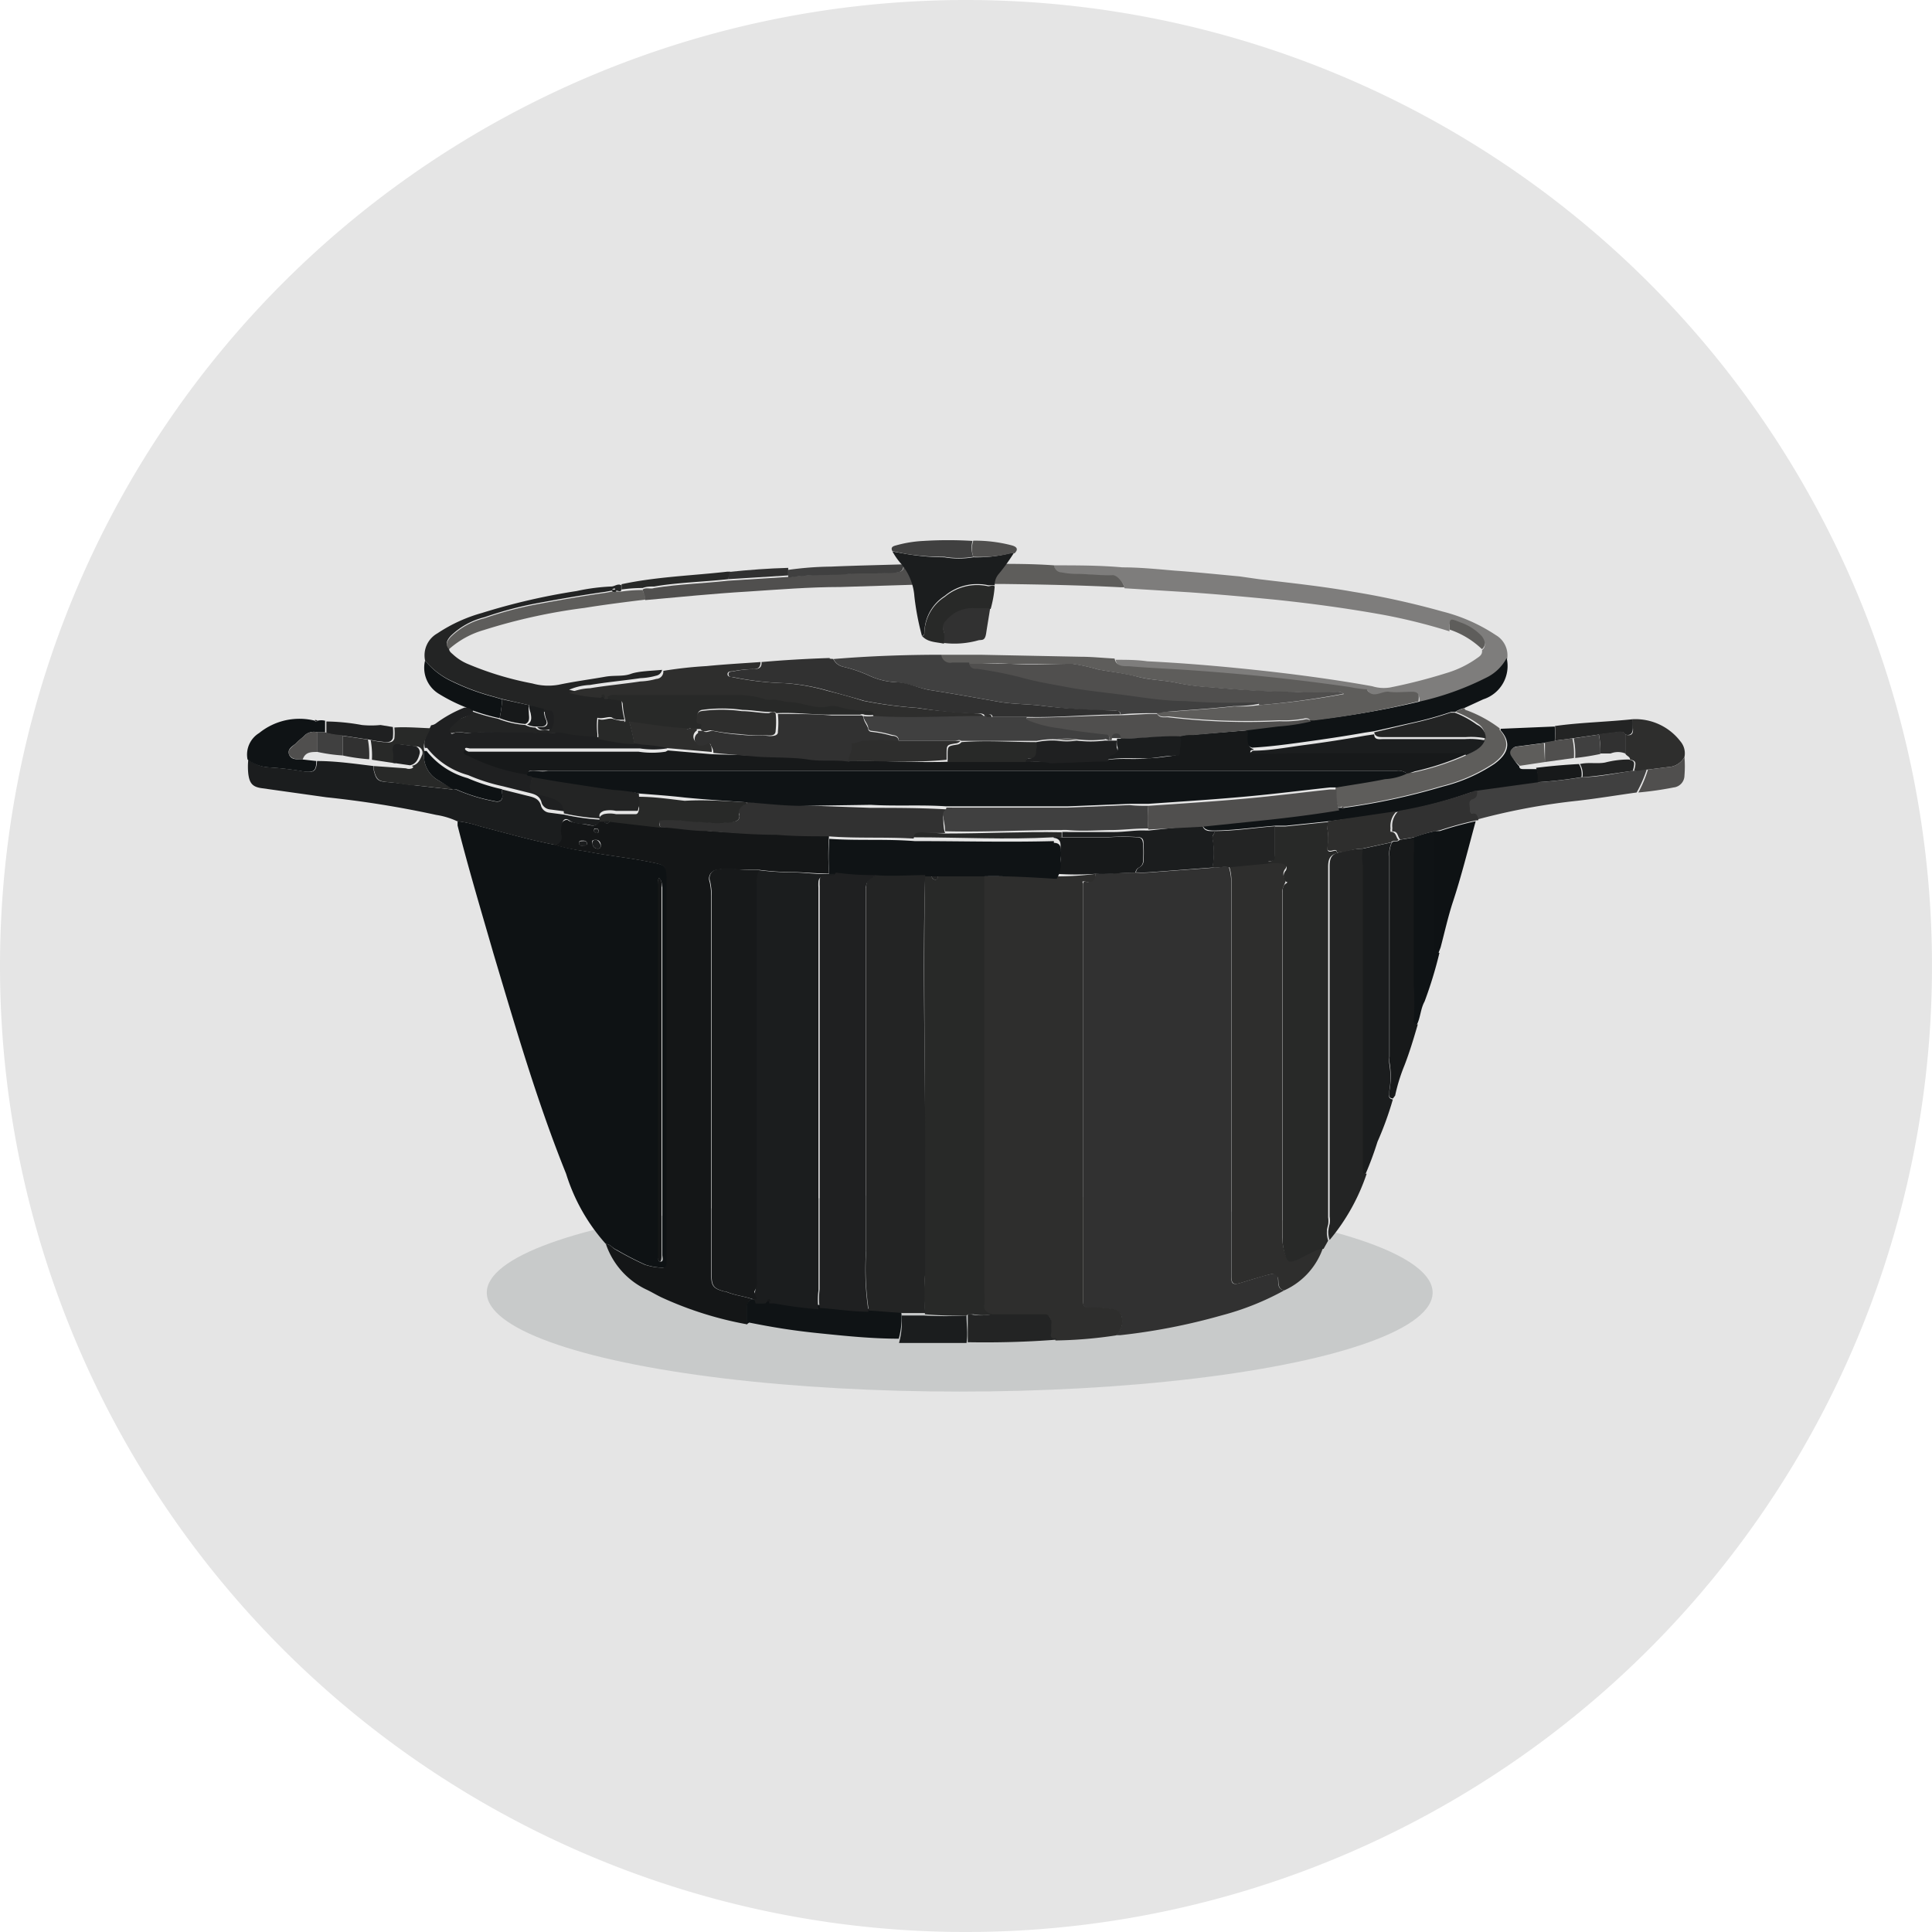 <svg xmlns="http://www.w3.org/2000/svg" viewBox="0 0 76.72 76.72"><defs><style>.cls-1{fill:#e5e5e5;}.cls-2{fill:#c8caca;}.cls-3{fill:#313131;}.cls-4{fill:#0e1214;}.cls-5{fill:#2e2e2d;}.cls-6{fill:#141617;}.cls-7{fill:#282928;}.cls-8{fill:#232424;}.cls-9{fill:#7e7d7c;}.cls-10{fill:#1b1d1e;}.cls-11{fill:#1f2021;}.cls-12{fill:#17191a;}.cls-13{fill:#0f1315;}.cls-14{fill:#404040;}.cls-15{fill:#5e5d5b;}.cls-16{fill:#504f4e;}</style></defs><g id="Capa_2" data-name="Capa 2"><g id="Capa_1-2" data-name="Capa 1"><path class="cls-1" d="M0,38.36A38.36,38.36,0,1,1,38.36,76.72,38.35,38.35,0,0,1,0,38.36"/><ellipse class="cls-2" cx="38.11" cy="51.33" rx="18.78" ry="3.93"/><path class="cls-3" d="M51,51.24a10.9,10.9,0,0,1-2.51,1,24.36,24.36,0,0,1-4,.78h-.19a.72.72,0,0,0,.25-.68A.39.39,0,0,0,44.2,52a4,4,0,0,0-.91-.06c-.29,0-.28-.11-.28-.31V35.13c0-.09,0-.14.14-.11s.34-.1.36-.32c.53,0,1.06-.05,1.59-.05a4.17,4.17,0,0,0,.5,0l2.54-.19c.22,0,.43-.06.65-.05a1.89,1.89,0,0,1,.1.63V50.67c0,.31.06.36.35.28l.49-.15c.24-.07.48-.15.72-.2s.28,0,.3.2S50.73,51.19,51,51.24Z"/><path class="cls-4" d="M24.06,49.4a7.51,7.51,0,0,1-1.58-2.79c-1.15-2.85-2-5.79-2.88-8.73-.49-1.7-1-3.4-1.43-5.1l0-.17a4.42,4.42,0,0,1,.89.2c1,.26,2,.55,3,.74a8,8,0,0,0,1.18.25c.89.18,1.79.26,2.68.45.52.1.58.16.58.68V50.17c0,.12-.06.18-.17.17a2.39,2.39,0,0,1-.7-.12,12.29,12.29,0,0,1-1.14-.59C24.32,49.57,24.24,49.4,24.06,49.4Zm2.1-14.54a.44.44,0,0,0,0,.29V49.84c0,.09-.07.26.07.26s.07-.17.07-.27c0-2,0-3.94,0-5.9V35.24C26.27,35.11,26.31,35,26.16,34.86Z"/><path class="cls-5" d="M43.51,34.7c0,.22-.11.37-.36.32s-.14,0-.14.11V51.61c0,.2,0,.32.28.31a4,4,0,0,1,.91.06.39.39,0,0,1,.36.37.72.72,0,0,1-.25.68,17.52,17.52,0,0,1-2.4.2s0-.06,0-.06c-.28,0-.19-.14-.18-.29a2.54,2.54,0,0,1,0-.29c0-.18,0-.33-.23-.37s-.21,0-.32,0H39.37c-.21-.06-.39-.15-.33-.41a2,2,0,0,0,0-.42V34.8c1,0,1.93,0,2.89,0A11.42,11.42,0,0,0,43.51,34.7Z"/><path class="cls-6" d="M24.06,49.4c.18,0,.26.17.4.23a12.29,12.29,0,0,0,1.14.59,2.39,2.39,0,0,0,.7.12c.11,0,.16-.05.17-.17V34.93c0-.52-.06-.58-.58-.68-.89-.19-1.79-.27-2.68-.45A8,8,0,0,1,22,33.55a.3.3,0,0,0,.25-.4,1.16,1.16,0,0,1,0-.32c0-.17.22-.33.32-.25s.47.12.69.16.41.12.53-.14H24s0,.09.09.09a.09.09,0,0,0,.11-.09l.76.09,1.29.15c.61,0,1.21.1,1.82.15.93.07,1.86.11,2.8.15.68,0,1.37,0,2.05.06a10.65,10.65,0,0,0,0,1.49c-.48,0-.95-.05-1.43-.06a10.35,10.35,0,0,1-1.36-.09c-.27,0-.55,0-.82,0a2.11,2.11,0,0,0-.83,0,.35.35,0,0,0-.3.48,2.8,2.8,0,0,1,.06.71V50.61c0,.46.08.56.53.68h.05c.34.15.71.18,1.06.3a.32.32,0,0,0-.21.27c0,.24,0,.49,0,.73a14.14,14.14,0,0,1-3.4-1.07c-.21-.1-.42-.23-.64-.33A3.11,3.11,0,0,1,24.06,49.4Zm-.2-15.82c0-.11-.05-.24-.22-.23s-.12.07-.11.15a.2.2,0,0,0,.21.2A.11.11,0,0,0,23.86,33.58Zm-.7,0c.06,0,.16,0,.15-.09s-.08-.11-.16-.11-.16,0-.16.09S23.08,33.6,23.16,33.6Zm.61-.59s0-.09-.09-.09-.09,0-.09.1a.09.09,0,0,0,.11.07C23.75,33.09,23.77,33.06,23.77,33Z"/><path class="cls-5" d="M51,51.24c-.26-.05-.22-.28-.24-.44s-.16-.23-.3-.2-.48.13-.72.2l-.49.15c-.29.08-.35,0-.35-.28V35a1.89,1.89,0,0,0-.1-.63l1.55-.15a1.61,1.61,0,0,1,.58,0c.12.06.2.12.12.27a.31.31,0,0,0,0,.43s0,.07,0,.09-.13.25-.13.39q0,6.83,0,13.66a2.08,2.08,0,0,0,.13.77c.1.24.23.21.39.14s.38-.19.58-.28a1.39,1.39,0,0,1,.53-.18A2.87,2.87,0,0,1,51,51.24Z"/><path class="cls-7" d="M52.56,49.59a1.39,1.39,0,0,0-.53.18c-.2.09-.38.21-.58.28s-.29.1-.39-.14a2.08,2.08,0,0,1-.13-.77q0-6.82,0-13.66c0-.14,0-.31.13-.39s0-.06,0-.09a.31.31,0,0,1,0-.43c.08-.15,0-.21-.12-.27a1.61,1.61,0,0,0-.58,0s0-.08,0-.08c.25,0,.26-.2.26-.4s0-.64,0-1l.42,0,1.72-.18a.8.8,0,0,0-.05.26,2,2,0,0,1,0,.78c0,.12.06.16.18.13s.18-.07.21.07c-.3.07-.36.26-.36.55q0,7,0,13.91a1,1,0,0,1,0,.3,1,1,0,0,0,0,.63Z"/><path class="cls-8" d="M52.8,49.24a1,1,0,0,1,0-.63,1,1,0,0,0,0-.3q0-6.95,0-13.91c0-.29.06-.48.36-.55s.65-.15,1-.15a1.94,1.94,0,0,0,0,.68q0,6,0,11.89v.22c0,.08,0,.11.11.12A8.12,8.12,0,0,1,52.8,49.24Z"/><path class="cls-9" d="M41.86,22.45c.91,0,1.81,0,2.71.08.69,0,1.38.07,2.08.13.86.06,1.72.15,2.58.23L50,23c1.25.15,2.5.28,3.74.5a32.68,32.68,0,0,1,3.53.78,6.89,6.89,0,0,1,2.13.94.93.93,0,0,1,.45.95,1.81,1.81,0,0,1-.83.79,11.3,11.3,0,0,1-2.65.94c0-.19,0-.38-.25-.38s-.64,0-.93,0-.64.31-.88-.1c0,0-.05,0-.07,0a6,6,0,0,1-.61-.09c-1.1-.16-2.2-.29-3.31-.41s-1.94-.18-2.91-.25-1.66-.09-2.49-.16c-.23,0-.54.05-.62-.31.42,0,.84,0,1.26.06,1.43.07,2.84.19,4.26.34s3.12.37,4.67.65a1.55,1.55,0,0,0,.71.05,21.43,21.43,0,0,0,2.23-.57,4.12,4.12,0,0,0,1.16-.55c.12-.09.29-.16.26-.36.15-.13.15-.3,0-.48a2.11,2.11,0,0,0-.87-.56c-.42-.17-.43-.17-.42.29a23,23,0,0,0-2.6-.65c-1.44-.26-2.9-.46-4.36-.61-1.12-.11-2.24-.21-3.37-.29l-2.58-.16c0-.21-.3-.48-.46-.48-.48,0-1-.09-1.44-.05a3,3,0,0,1-.59-.06A.3.3,0,0,1,41.86,22.45Z"/><path class="cls-10" d="M23.83,32.6c-.12.26-.36.17-.53.14s-.47,0-.69-.16-.3.08-.32.25a1.16,1.16,0,0,0,0,.32.3.3,0,0,1-.25.4c-1-.19-2-.48-3-.74a4.42,4.42,0,0,0-.89-.2,3.06,3.06,0,0,0-.83-.25,40,40,0,0,0-4.36-.7l-2.56-.36c-.37-.05-.49-.19-.54-.57a2.72,2.72,0,0,1,0-.57,1.5,1.5,0,0,0,.81.31,12.85,12.85,0,0,1,1.39.16c.41.06.5,0,.53-.41.75,0,1.5.11,2.25.2l0,.16c.1.41.17.45.58.48s.73.09,1.1.13l1.51.17h.1a6.67,6.67,0,0,0,1.5.46c.24.06.36-.06.31-.3a1,1,0,0,1,0-.17l1,.25c.25.06.48.11.55.42a.39.39,0,0,0,.31.25l.61.08a8.91,8.91,0,0,0,1.44.2A.06.06,0,0,1,23.83,32.6Z"/><path class="cls-8" d="M16.88,26.23a1,1,0,0,1,.49-1.08,6.17,6.17,0,0,1,1.77-.81,25.61,25.61,0,0,1,3.76-.87,8,8,0,0,1,1.37-.18c.14,0,.26-.13.4-.05v.21c-.06.06-.14,0-.21,0s0-.09-.06-.08-.07,0-.09.08l-.27.05c-.92.13-1.83.29-2.75.46a14.41,14.41,0,0,0-2.05.55,2.91,2.91,0,0,0-1.35.75c-.12.14-.23.3-.06.48,0,.12.08.18.15.24a2,2,0,0,0,.63.4,12.49,12.49,0,0,0,2.53.76,2.33,2.33,0,0,0,1.05.05c.62-.13,1.24-.21,1.86-.32.35-.06.7,0,1-.11s.82-.12,1.24-.16a.29.29,0,0,1-.23.23,2.67,2.67,0,0,1-.63.1c-.68.1-1.36.16-2,.27a2.32,2.32,0,0,0-.83.19,6.43,6.43,0,0,0,1.25.19c0,.06.1.05.15.05h.1c.06.13.18.09.28.11s.32,0,.31.19a3.53,3.53,0,0,0,.11.65h-.15c-.11,0-.23,0-.34-.08s-.39.07-.59,0a2.64,2.64,0,0,0,0,.63c0,.05,0,.11,0,.17-.41-.05-.82-.05-1.22-.13a1.72,1.72,0,0,0-.44-.06,7.87,7.87,0,0,1-1,0c-.39,0-.77,0-1.15,0a7.46,7.46,0,0,0-1.25,0c-.21,0-.44-.08-.66,0-.07,0-.13,0-.17,0a.15.15,0,0,1,0-.2,3.38,3.38,0,0,1,.35-.31c.18-.13.44-.12.54-.36a7.83,7.83,0,0,0,1.05.3,3.68,3.68,0,0,0,1.09.25.82.82,0,0,0,.4.1c.15.18.36.08.54.12,0,0,0,0,0,0a.92.92,0,0,0,.06-.61c0-.16-.23-.1-.34-.16L21,28l-1.09-.25-.31-.09A8.93,8.93,0,0,1,18,27.07,3,3,0,0,1,16.88,26.23Z"/><path class="cls-10" d="M54.23,46.61c-.07,0-.11,0-.11-.12v-.22q0-5.94,0-11.89a1.94,1.94,0,0,1,0-.68l1.15-.25a1,1,0,0,0-.1.55v8a1,1,0,0,0,0,.24,3.32,3.32,0,0,1,0,1.09c0,.12-.08.29.14.33a13,13,0,0,1-.61,1.68A12.89,12.89,0,0,1,54.23,46.61Z"/><path class="cls-11" d="M18.79,28.22c-.1.24-.36.23-.54.36a3.38,3.38,0,0,0-.35.31.15.15,0,0,0,0,.2c0,.08.1.05.17,0,.22-.05.45.06.66,0a7.46,7.46,0,0,1,1.25,0c.38,0,.76,0,1.15,0a7.87,7.87,0,0,0,1,0,1.72,1.72,0,0,1,.44.06c.4.08.81.08,1.22.13s.95.16,1.44.2l.34.05a5.84,5.84,0,0,1,1,.14l-.09.05a3.49,3.49,0,0,1-1.07,0c-2.25,0-4.49,0-6.74,0-.07,0-.17-.05-.2,0s.09.12.15.15a7.48,7.48,0,0,0,2.36.75c.05.08.16,0,.2.1-.12.54-.25.64.42.8.37.09.79.18.83.7l-.61-.08a.39.39,0,0,1-.31-.25c-.07-.31-.3-.36-.55-.42l-1-.25a7.29,7.29,0,0,1-1.37-.44,3.12,3.12,0,0,1-1.63-1.08s-.06,0-.09,0c-.08-.35.12-.61.25-.9a.39.39,0,0,0,.2-.08,4.91,4.91,0,0,1,1.12-.62c.06,0,.14,0,.16-.1S18.72,28.19,18.79,28.22Z"/><path class="cls-12" d="M55.32,43.62c-.22,0-.16-.21-.14-.33a3.32,3.32,0,0,0,0-1.09,1,1,0,0,1,0-.24V34a1,1,0,0,1,.1-.55c.08-.07.22,0,.3-.1l.59-.1a5.34,5.34,0,0,1,0,.69c0,1.3,0,2.6,0,3.9,0,.43,0,.86,0,1.29a10.14,10.14,0,0,1,0,1.35c0,.11,0,.18.13.2-.16.55-.32,1.09-.53,1.63a7,7,0,0,0-.37,1.2S55.34,43.58,55.32,43.62Z"/><path class="cls-13" d="M52.78,32.61l-1.72.18-.42,0c-.8.06-1.6.18-2.4.19-.21,0-.43,0-.5-.25l1.83-.19c1.2-.12,2.41-.26,3.61-.46h.09a.09.09,0,0,0,.11,0,25.92,25.92,0,0,0,3.89-.84,6.56,6.56,0,0,0,2.08-.91c.53-.39.69-.82.24-1.33,0,0,0,0,0-.06l2.15-.09a5.67,5.67,0,0,1,0,.58l-.4.07-1.07.14c-.21,0-.32.2-.24.35a1.63,1.63,0,0,0,.3.44c0,.13.15.11.24.11l.46,0a1.56,1.56,0,0,1,.06.57l-2.54.35h-.12a18.07,18.07,0,0,1-3,.79l-1.33.2Z"/><path class="cls-13" d="M56.37,27.86A11.3,11.3,0,0,0,59,26.92a1.81,1.81,0,0,0,.83-.79,1.39,1.39,0,0,1-.93,1.64l-.76.35a1.09,1.09,0,0,0-.35.15l-.17,0a14.55,14.55,0,0,1-1.6.44l-1.47.33-.34.05c-.79.14-1.59.26-2.39.37s-1.4.19-2.1.23c-.25-.08-.28-.27-.24-.49a1.17,1.17,0,0,0,0-.26l1.23-.15a8.29,8.29,0,0,0,1.31-.2h.13A34.56,34.56,0,0,0,56.37,27.86Z"/><path class="cls-13" d="M29.65,52.59c0-.24,0-.49,0-.73a.32.32,0,0,1,.21-.27h.15a2.73,2.73,0,0,0,.4,0c0,.06.1,0,.15,0l.2,0a16.74,16.74,0,0,0,1.75.23c.64,0,1.29.16,1.94.15l1.34.1a3.09,3.09,0,0,1-.1,1.09c-1.07,0-2.13-.11-3.2-.22s-1.83-.24-2.74-.42Z"/><path class="cls-14" d="M58.56,31.41l2.54-.35a17.17,17.17,0,0,0,1.74-.2c.69,0,1.36-.17,2-.25.18,0,.36-.08.55-.05a4.93,4.93,0,0,1-.4.91c-.79.11-1.57.24-2.36.33a25.62,25.62,0,0,0-4.07.77c0-.11.06-.27-.16-.26s-.19,0-.18-.15,0-.39.1-.42S58.56,31.55,58.56,31.41Z"/><path class="cls-15" d="M57.81,28.27a1.09,1.09,0,0,1,.35-.15c0,.08.07.08.12.1a5.07,5.07,0,0,1,1.27.7s0,0,0,.06c.45.51.29.94-.24,1.33a6.56,6.56,0,0,1-2.08.91,25.92,25.92,0,0,1-3.89.84c-.06-.08-.09,0-.11,0h-.09a2.13,2.13,0,0,1-.1-.83c.64-.11,1.29-.2,1.92-.33a2.33,2.33,0,0,0,.87-.22,2.28,2.28,0,0,0,.27,0A10.71,10.71,0,0,0,58.21,30c.32-.16.64-.31.75-.69a.58.58,0,0,0-.27-.57A3.76,3.76,0,0,0,57.81,28.27Z"/><path class="cls-16" d="M35.88,22.41l1.8,0c.08.22,0,.32-.23.34s-.14.05-.21.06c-.25,0-.36.15-.31.39l-3.55.11c-1.22,0-2.45.1-3.67.18-1.37.08-2.73.22-4.09.34,0-.16-.08-.28-.1-.42.14-.1.31,0,.46-.06,1-.16,1.95-.18,2.93-.29l2.39-.15.08,0c.75-.11,1.5-.08,2.25-.13s1.29,0,1.94-.06C35.79,22.72,35.92,22.65,35.88,22.41Z"/><path class="cls-13" d="M56.27,40.68c-.11,0-.14-.09-.13-.2a10.14,10.14,0,0,0,0-1.35c0-.43,0-.86,0-1.29,0-1.3,0-2.6,0-3.9a5.34,5.34,0,0,0,0-.69A5.65,5.65,0,0,1,57,33V37.5c0,.13,0,.29.16.34a16.5,16.5,0,0,1-.59,1.93C56.41,40.06,56.41,40.39,56.27,40.68Z"/><path class="cls-15" d="M36.93,23.18c0-.24.06-.37.31-.39.07,0,.14-.05.21-.06s.31-.12.23-.34c.58,0,1.15,0,1.73,0,.82,0,1.64,0,2.45.06a.3.3,0,0,0,.3.28,3,3,0,0,0,.59.06c.48,0,1,.07,1.44.05.16,0,.41.27.46.48h-.17c-1.54-.08-3.08-.11-4.62-.13Z"/><path class="cls-4" d="M57.12,37.84c-.19-.05-.16-.21-.16-.34V33l.22,0a13.52,13.52,0,0,1,1.42-.39c-.3,1.1-.57,2.2-.93,3.28-.18.57-.31,1.15-.46,1.72A2.67,2.67,0,0,1,57.12,37.84Z"/><path class="cls-13" d="M12.56,30.22c0,.41-.12.47-.53.41a12.85,12.85,0,0,0-1.39-.16,1.5,1.5,0,0,1-.81-.31,1,1,0,0,1,.46-1.05,2.54,2.54,0,0,1,2.22-.49c0,.05.07.05.1,0a.62.62,0,0,1,.3,0v.46l-.3,0a.54.54,0,0,0-.51.12c-.1.11-.23.19-.33.3s-.38.22-.29.46.34.18.54.2Z"/><path class="cls-8" d="M39.37,52.19H41.2c.11,0,.21,0,.32,0s.26.19.23.37a2.54,2.54,0,0,0,0,.29c0,.15-.1.32.18.29,0,0,0,0,0,.06-1.16.09-2.33.12-3.5.1,0-.37,0-.73,0-1.09.07-.08.14,0,.22,0A2,2,0,0,0,39.37,52.19Z"/><path class="cls-7" d="M17.1,28.92c-.13.29-.33.55-.25.9A1.12,1.12,0,0,0,17.43,31l.61.36-1.51-.17c-.37,0-.73-.1-1.1-.13s-.48-.07-.58-.48l0-.16,1.27.09a.33.33,0,0,0,.24,0c.11-.07,0-.07,0-.1.25-.05.33-.26.41-.45a.25.25,0,0,0-.24-.32l-.58-.07c-.2,0-.29.09-.25.23a1.23,1.23,0,0,1,0,.51l-.93-.14a3.41,3.41,0,0,0-.05-.78,4,4,0,0,0,.5.08c.16,0,.36.07.44-.14a2.12,2.12,0,0,0,0-.44C16.1,28.86,16.6,28.9,17.1,28.92Z"/><path class="cls-3" d="M58.6,32.58a13.52,13.52,0,0,0-1.42.39L57,33a5.65,5.65,0,0,0-.8.24l-.59.1c-.12-.09-.08-.35-.32-.32a.31.31,0,0,1,0-.13.81.81,0,0,1,.25-.69,18.07,18.07,0,0,0,3-.79h.12c0,.14,0,.27-.19.33s-.09.27-.1.42.08.15.18.15.14.15.16.26Z"/><path class="cls-5" d="M65.44,30.56c-.19,0-.37.07-.55.05.09-.35.08-.39-.16-.45,0-.12-.15-.14-.19-.24v-.75c.27.08.33-.05.3-.29s0-.21,0-.32a2.25,2.25,0,0,1,1.89.88.73.73,0,0,1,.16.62.77.77,0,0,1-.65.4Z"/><path class="cls-10" d="M38.38,52.24c0,.36.06.72,0,1.09-.89,0-1.78,0-2.68,0a3.09,3.09,0,0,0,.1-1.09h.9A15.16,15.16,0,0,0,38.38,52.24Z"/><path class="cls-4" d="M18.79,28.22c-.07,0-.11-.11-.21-.1a6.68,6.68,0,0,1-1.14-.56,1.21,1.21,0,0,1-.56-1.33,3,3,0,0,0,1.09.84,8.93,8.93,0,0,0,1.66.61l.31.09a4.67,4.67,0,0,1-.1.75A7.83,7.83,0,0,1,18.79,28.22Z"/><path class="cls-8" d="M64.84,28.56c0,.11,0,.22,0,.32s0,.37-.3.29c-.05-.11-.14-.11-.23-.1l-.82.1-1.05.15-.69.09a5.67,5.67,0,0,0,0-.58C62.74,28.69,63.79,28.67,64.84,28.56Z"/><path class="cls-14" d="M35.88,22.41c0,.24-.09.31-.31.33-.65.06-1.29,0-1.94.06s-1.5,0-2.25.13l-.08,0v-.3A13.09,13.09,0,0,1,33,22.5C33.93,22.46,34.91,22.44,35.88,22.41Z"/><path class="cls-11" d="M15.6,28.87a2.12,2.12,0,0,1,0,.44c-.08.21-.28.16-.44.14a4,4,0,0,1-.5-.08l-1-.15a2.76,2.76,0,0,1-.7-.11v-.46a8.32,8.32,0,0,1,1.41.14,3.67,3.67,0,0,0,.74,0Z"/><path class="cls-16" d="M65.44,30.56l.8-.1a.77.77,0,0,0,.65-.4,4.54,4.54,0,0,1,0,.74.48.48,0,0,1-.43.47,13.48,13.48,0,0,1-1.4.2A4.93,4.93,0,0,0,65.44,30.56Z"/><path class="cls-7" d="M28.91,23c-1,.11-2,.13-2.93.29-.15,0-.32,0-.46.06a5.83,5.83,0,0,0-.84.06v-.21c1.39-.3,2.81-.34,4.21-.5H29C29,22.85,28.92,22.94,28.91,23Z"/><path class="cls-10" d="M36.61,25.25a10.36,10.36,0,0,1-.3-1.57,2.24,2.24,0,0,0-.56-1.33,2.77,2.77,0,0,1-.31-.45L36,22a9.39,9.39,0,0,0,1.5.13,3.42,3.42,0,0,0,1.15,0,5.33,5.33,0,0,0,1.49-.17s.09,0,.12,0a7.71,7.71,0,0,1-.59.82.66.66,0,0,0-.17.46c-.09,0-.17,0-.26,0a2,2,0,0,0-1.72.42,1.75,1.75,0,0,0-.81,1.4C36.71,25.17,36.7,25.23,36.61,25.25Z"/><path class="cls-7" d="M36.61,25.25c.09,0,.1-.08.1-.15a1.75,1.75,0,0,1,.81-1.4,2,2,0,0,1,1.72-.42c.09,0,.17-.05.26,0a4.59,4.59,0,0,1-.16.9c-.21,0-.43,0-.64,0a1.35,1.35,0,0,0-1.11.49.38.38,0,0,0-.11.4.75.75,0,0,1,0,.49C37.16,25.49,36.84,25.51,36.61,25.25Z"/><path class="cls-3" d="M37.46,25.53a.75.75,0,0,0,0-.49.38.38,0,0,1,.11-.4,1.35,1.35,0,0,1,1.11-.49c.21,0,.43,0,.64,0-.05.33-.11.67-.16,1s-.18.24-.32.28A3.49,3.49,0,0,1,37.46,25.53Z"/><path class="cls-14" d="M38.65,22.11a3.42,3.42,0,0,1-1.15,0A9.39,9.39,0,0,1,36,22l-.56-.11c-.1-.18.06-.21.17-.24a4.87,4.87,0,0,1,1.07-.17,15.7,15.7,0,0,1,1.94,0A1,1,0,0,0,38.65,22.11Z"/><path class="cls-16" d="M38.65,22.11a1,1,0,0,1,0-.64,5.75,5.75,0,0,1,1.54.19c.17.05.27.14.1.31,0,0-.07,0-.12,0A5.33,5.33,0,0,1,38.65,22.11Z"/><path class="cls-3" d="M28.91,23c0-.1.07-.19.05-.29.78-.08,1.56-.14,2.34-.16v.3Z"/><path class="cls-11" d="M12.61,28.62c0,.05-.07.05-.1,0S12.58,28.59,12.61,28.62Z"/><path class="cls-10" d="M47.74,32.75c.07.29.29.25.5.25,0,.11-.11.16-.09.28a3.07,3.07,0,0,1,0,1.17l-2.54.19a4.17,4.17,0,0,1-.5,0,.25.25,0,0,1,.14-.2.29.29,0,0,0,.16-.24,5.3,5.3,0,0,0,0-.69c0-.12,0-.26-.23-.27a8.69,8.69,0,0,0-1.14,0c-.62,0-1.24,0-1.86,0v-.2a2,2,0,0,1,.24,0c.62,0,1.22,0,1.83,0,.42,0,.84-.08,1.26-.06,0,0,.07,0,.11,0Z"/><path class="cls-12" d="M42.16,33.25c.62,0,1.24,0,1.86,0a8.69,8.69,0,0,1,1.14,0c.2,0,.22.15.23.27a5.3,5.3,0,0,1,0,.69.29.29,0,0,1-.16.24.25.25,0,0,0-.14.2c-.53,0-1.06.08-1.59.05a11.42,11.42,0,0,1-1.55,0,1.1,1.1,0,0,0,.16-.66,1,1,0,0,1,0-.25c0-.22.07-.48-.27-.52,0,0,0,0,0-.07Z"/><path class="cls-8" d="M48.14,34.45a3.07,3.07,0,0,0,0-1.17c0-.12.1-.17.09-.28.8,0,1.6-.13,2.4-.19,0,.32,0,.64,0,1s0,.37-.26.4c0,0,0,0,0,.08l-1.55.15C48.57,34.39,48.36,34.48,48.14,34.45Z"/><path class="cls-6" d="M26.16,34.86c.15.11.11.25.11.38v8.69c0,2,0,3.93,0,5.9,0,.1,0,.27-.07.27s-.07-.17-.07-.26V35.15A.44.44,0,0,1,26.16,34.86Z"/><path class="cls-7" d="M38.38,52.24a15.16,15.16,0,0,1-1.65-.05,10.56,10.56,0,0,1,0-1.59c0-1.67,0-3.34,0-5,0-3.6-.06-7.2,0-10.8H37a.14.14,0,0,0,.14.13c.08,0,.1-.06.11-.13h1.84V51.36a2,2,0,0,1,0,.42c-.06.26.12.35.33.41a2,2,0,0,1-.77,0C38.52,52.21,38.45,52.16,38.38,52.24Z"/><path class="cls-13" d="M39.07,34.8H36.73c-.66,0-1.33,0-2,0a10.7,10.7,0,0,1-1.6,0h-.2a10.65,10.65,0,0,1,0-1.49c1.13.08,2.26,0,3.39.09,1.85,0,3.69.05,5.53,0,0,0,0,.07,0,.07.34,0,.27.3.27.52a1,1,0,0,0,0,.25,1.1,1.1,0,0,1-.16.66C41,34.84,40,34.78,39.07,34.8Z"/><path class="cls-10" d="M32.94,34.7h.2c-.09.18-.27.11-.41.11s-.22.07-.23.21a1.77,1.77,0,0,0,0,.23v16a2.66,2.66,0,0,0,0,.74,16.74,16.74,0,0,1-1.75-.23l-.2,0c0-.11-.06-.13-.15,0a2.73,2.73,0,0,1-.4,0c0-.13-.16-.24-.07-.35a.65.65,0,0,0,.07-.43V35.1a1,1,0,0,1,.1-.55,10.35,10.35,0,0,0,1.36.09C32,34.65,32.46,34.73,32.94,34.7Z"/><path class="cls-12" d="M30.15,34.55a1,1,0,0,0-.1.55V50.81a.65.65,0,0,1-.07.43c-.09.11.07.22.07.35H29.9c-.35-.12-.72-.15-1.06-.3h-.05c-.45-.12-.53-.22-.53-.68V35.74A2.8,2.8,0,0,0,28.2,35a.35.35,0,0,1,.3-.48,2.11,2.11,0,0,1,.83,0C29.6,34.56,29.88,34.54,30.15,34.55Z"/><path class="cls-3" d="M36.28,33.3c-1.13-.07-2.26,0-3.39-.09-.68,0-1.37,0-2.05-.06-.94,0-1.87-.08-2.8-.15-.61,0-1.21-.12-1.82-.15-.08-.32-.08-.32.28-.3h.17c.41,0,.81.07,1.21.08a4.9,4.9,0,0,0,1.21,0c.17,0,.33-.1.26-.31s.06-.27.17-.36.14,0,.14-.12c.73.05,1.46.11,2.19.14l2.73.1c1,0,2,0,3,.06,0,.12-.15.19-.13.33s0,.41.08.61h-.92C36.46,33.11,36.32,33.12,36.28,33.3Z"/><path class="cls-7" d="M29.66,31.86c0,.09-.09.08-.14.12s-.23.17-.17.36-.09.28-.26.31a4.9,4.9,0,0,1-1.21,0c-.4,0-.8-.08-1.21-.08H26.5c-.36,0-.36,0-.28.3l-1.29-.15-.76-.09h-.34a.06.06,0,0,0,0,0c-.07-.16,0-.24.15-.3a1.12,1.12,0,0,1,.48,0c.26,0,.52,0,.78,0,.09,0,.11-.09.13-.16s0-.35,0-.53c.61,0,1.22.09,1.82.16C28,31.75,28.83,31.81,29.66,31.86Z"/><path class="cls-10" d="M23.86,33.58a.11.11,0,0,1-.12.12.2.2,0,0,1-.21-.2c0-.08,0-.14.11-.15S23.82,33.47,23.86,33.58Z"/><path class="cls-10" d="M23.16,33.6c-.08,0-.16,0-.17-.11s.09-.08.16-.09.16,0,.16.11S23.22,33.59,23.16,33.6Z"/><path class="cls-10" d="M23.77,33c0,.05,0,.08-.07.08a.09.09,0,0,1-.11-.07c0-.06,0-.1.09-.1S23.76,33,23.77,33Z"/><path class="cls-10" d="M24,32.61h.2a.09.09,0,0,1-.11.09C24,32.7,24,32.66,24,32.61Z"/><path class="cls-5" d="M55.47,32.21a.81.81,0,0,0-.25.69.31.31,0,0,0,0,.13c.24,0,.2.23.32.32-.08.09-.22,0-.3.1l-1.15.25c-.34,0-.65.15-1,.15,0-.14-.13-.09-.21-.07s-.2,0-.18-.13a2,2,0,0,0,0-.78.8.8,0,0,1,.05-.26l1.36-.2Z"/><path class="cls-15" d="M37.38,26c.51,0,1,0,1.54,0l4,.08c.45,0,.9.05,1.34.07.08.36.39.29.62.31.83.07,1.66.1,2.49.16s1.94.15,2.91.25,2.21.25,3.31.41a6,6,0,0,0,.61.09s.06,0,.07,0c.24.41.59.06.88.1s.62,0,.93,0,.26.19.25.38a34.56,34.56,0,0,1-4.16.76h-.13a.22.22,0,0,0-.24-.08,4.34,4.34,0,0,1-1,.07,26.7,26.7,0,0,1-4.38-.15c-.16,0-.37.06-.49-.14a4.37,4.37,0,0,1,.72-.06c.78-.06,1.57-.11,2.36-.2A5.2,5.2,0,0,0,50,28a32,32,0,0,0,3.37-.44c-.09-.05-.15-.1-.24-.08a14,14,0,0,1-1.71,0c-1.1,0-2.2-.08-3.29-.18a9.41,9.41,0,0,1-1.4-.18c-.5-.11-1-.11-1.53-.24s-1-.19-1.58-.29a7,7,0,0,0-1-.22c-.82,0-1.64,0-2.46,0-.54-.05-1.1,0-1.64,0-.23,0-.45,0-.67,0A.35.35,0,0,1,37.38,26Z"/><path class="cls-15" d="M58.85,25.78A3.42,3.42,0,0,0,57.56,25c0-.46,0-.46.42-.29a2.11,2.11,0,0,1,.87.56C59,25.48,59,25.65,58.85,25.78Z"/><path class="cls-8" d="M25.37,31.51c0,.18.06.36,0,.53s0,.16-.13.16c-.26,0-.52,0-.78,0a1.12,1.12,0,0,0-.48,0c-.15.06-.22.14-.15.3a8.91,8.91,0,0,1-1.44-.2c0-.52-.46-.61-.83-.7-.67-.16-.54-.26-.42-.8l1.05.18c.73.11,1.46.23,2.2.33A5.49,5.49,0,0,1,25.37,31.51Z"/><path class="cls-4" d="M18,31.36,17.43,31a1.12,1.12,0,0,1-.58-1.18s.08,0,.09,0a3.12,3.12,0,0,0,1.63,1.08,7.29,7.29,0,0,0,1.37.44,1,1,0,0,0,0,.17c.05.24-.07.36-.31.3a6.67,6.67,0,0,1-1.5-.46Z"/><path class="cls-5" d="M26.34,26.64a16.45,16.45,0,0,1,1.72-.19c.71-.07,1.43-.11,2.14-.16,0,.23-.12.29-.31.28a4.46,4.46,0,0,0-.81.09c-.07,0-.19,0-.19.11s.11.1.19.12a12.05,12.05,0,0,0,2.08.24,8.1,8.1,0,0,1,1.69.3c.48.12,1,.26,1.43.4a16.61,16.61,0,0,0,2.12.28c.77.12,1.56.17,2.34.22.1,0,.28,0,.33.14-1.46,0-2.92.05-4.38,0,0-.15-.19-.14-.31-.15a4.53,4.53,0,0,1-1-.13,1,1,0,0,0-.46-.06c-.56.16-1.07-.13-1.61-.16-.21,0-.43-.11-.65-.1a.8.8,0,0,1-.27,0,3.59,3.59,0,0,0-1.12-.18H25.65c-.38,0-.76,0-1.13,0a.55.55,0,0,0-.4.07H24c0-.1-.06-.13-.15-.05a6.43,6.43,0,0,1-1.25-.19,2.32,2.32,0,0,1,.83-.19c.67-.11,1.35-.17,2-.27a2.67,2.67,0,0,0,.63-.1A.29.29,0,0,0,26.34,26.64Z"/><path class="cls-7" d="M24.12,27.67a.55.55,0,0,1,.4-.07c.37,0,.75,0,1.13,0H29.3a3.59,3.59,0,0,1,1.12.18.8.8,0,0,0,.27,0c.22,0,.44.09.65.1.54,0,1.05.32,1.61.16a1,1,0,0,1,.46.06,4.53,4.53,0,0,0,1,.13c.12,0,.26,0,.31.15a1.07,1.07,0,0,1-.4,0,.18.18,0,0,0-.16,0l-1.21,0c-.7,0-1.41-.1-2.12-.06-.07-.08-.17-.05-.26-.05-.36,0-.72-.08-1.08-.08a5.86,5.86,0,0,0-1.62,0,.21.21,0,0,0-.17.23c0,.1-.08.25.11.28s.09.15.08.25h-.45c0-.06-.09,0-.15,0-.76,0-1.52-.17-2.29-.27a7.7,7.7,0,0,1,.2.87c-.49,0-1-.12-1.44-.2,0-.06,0-.12,0-.17a2.64,2.64,0,0,1,0-.63c.2.09.4-.06.59,0s.23.05.34.08.1.07.15,0a3.53,3.53,0,0,1-.11-.65c0-.19-.18-.17-.31-.19S24.18,27.8,24.12,27.67Z"/><path class="cls-15" d="M25.62,23.81c-.8.1-1.61.2-2.41.33a22.75,22.75,0,0,0-4,.88,3.54,3.54,0,0,0-1.38.76c-.17-.18-.06-.34.06-.48a2.91,2.91,0,0,1,1.35-.75A14.41,14.41,0,0,1,21.3,24c.92-.17,1.83-.33,2.75-.46l.27-.05c.05.07.1,0,.15,0s.15,0,.21,0a5.83,5.83,0,0,1,.84-.06C25.54,23.53,25.65,23.65,25.62,23.81Z"/><path class="cls-12" d="M19.84,28.52a4.67,4.67,0,0,0,.1-.75L21,28a1.35,1.35,0,0,0,0,.29c0,.17.07.36-.14.46A3.68,3.68,0,0,1,19.84,28.52Z"/><path class="cls-10" d="M20.93,28.77c.21-.1.17-.29.14-.46A1.35,1.35,0,0,1,21,28l.6.15a.94.94,0,0,0,.08.43c.07.14,0,.27-.18.27h-.2A.82.82,0,0,1,20.93,28.77Z"/><path class="cls-11" d="M21.33,28.87h.2c.2,0,.25-.13.18-.27a.94.94,0,0,1-.08-.43c.11.06.3,0,.34.16a.92.92,0,0,1-.06.61s0,0,0,0C21.69,29,21.48,29.05,21.33,28.87Z"/><path class="cls-7" d="M24.47,23.49s-.1.07-.15,0,0-.08.09-.08S24.47,23.45,24.47,23.49Z"/><path class="cls-7" d="M23.87,27.62c.09-.08.13-.05.15.05S23.91,27.68,23.87,27.62Z"/><path class="cls-5" d="M24.82,28.62c-.05.07-.1.06-.15,0Z"/><path class="cls-13" d="M25.37,31.51a5.49,5.49,0,0,0-1-.14c-.74-.1-1.47-.22-2.2-.33l-1.05-.18c0-.08-.15,0-.2-.1s.13-.15.25-.15.4.05.59,0c.6,0,1.2,0,1.8,0H55.45a.53.53,0,0,1,.42.11,2.33,2.33,0,0,1-.87.22c-.63.13-1.28.22-1.92.33l-.27,0c-1.11.12-2.21.26-3.32.36-1.3.12-2.59.2-3.89.29-.25,0-.49,0-.74,0l-2.46.1c-1.46,0-2.93,0-4.4,0h-.42c-1-.07-2,0-3-.06L31.85,32c-.73,0-1.46-.09-2.19-.14s-1.65-.11-2.47-.19C26.59,31.6,26,31.56,25.37,31.51Z"/><path class="cls-12" d="M55.87,30.72a.53.53,0,0,0-.42-.11H23.57c-.6,0-1.2,0-1.8,0-.19,0-.39,0-.59,0s-.21,0-.25.15A7.48,7.48,0,0,1,18.57,30c-.06,0-.17-.06-.15-.15s.13,0,.2,0c2.25,0,4.49,0,6.74,0a3.49,3.49,0,0,0,1.07,0l.09-.05,1.74.15L30,30c.67,0,1.35,0,2,.11s1.1,0,1.65.09c1.31,0,2.63.09,3.94.05h3.09c.34,0,.67,0,1,0,.76,0,1.52-.07,2.28-.07.53-.09,1.08,0,1.62-.07.33,0,.67-.06,1-.1.08,0,.21,0,.21-.14s.11-.42,0-.63a1.6,1.6,0,0,1,.53-.06L49.54,29a1.17,1.17,0,0,1,0,.26c0,.22,0,.41.24.49,0,.05-.12,0-.13.1s.07,0,.11,0c.61.1,1.22,0,1.84,0s1.26,0,1.89,0h4.49c.09,0,.22-.07.27.09a10.71,10.71,0,0,1-2.07.69A2.28,2.28,0,0,1,55.87,30.72Z"/><path class="cls-5" d="M28.26,29.86l-1.74-.15a5.84,5.84,0,0,0-1-.14l-.34-.05a7.7,7.7,0,0,0-.2-.87c.77.1,1.53.23,2.29.27,0,.06.1,0,.15,0h.25s0,.08,0,.09a.28.28,0,0,0-.06.43c.11.14.27.1.42,0s.12,0,.15.07A.51.51,0,0,1,28.26,29.86Z"/><path class="cls-16" d="M45.6,32c1.3-.09,2.59-.17,3.89-.29,1.11-.1,2.21-.24,3.32-.36l.27,0a2.13,2.13,0,0,0,.1.83c-1.2.2-2.41.34-3.61.46l-1.83.19-2.14.11A4.51,4.51,0,0,1,45.6,32Z"/><path class="cls-12" d="M61,30.49c.57-.07,1.13-.12,1.7-.15a.79.79,0,0,1,.1.52,17.17,17.17,0,0,1-1.74.2A1.56,1.56,0,0,0,61,30.49Z"/><path class="cls-15" d="M61.35,30.26l-1,.15A1.63,1.63,0,0,1,60,30c-.08-.15,0-.31.24-.35l1.07-.14Z"/><path class="cls-16" d="M61.35,30.26v-.78l.4-.07.69-.09a2.94,2.94,0,0,1,.06.78Z"/><path class="cls-16" d="M53.27,32.09c0-.06,0-.11.11,0A.09.09,0,0,1,53.27,32.09Z"/><path class="cls-16" d="M49.54,29l-2.16.19a1.6,1.6,0,0,0-.53.06c-.79,0-1.56.08-2.34.09a.17.17,0,0,0-.2-.13.16.16,0,0,0-.16.18h-.09c0-.1,0-.18-.14-.19-.62-.07-1.24-.14-1.85-.25a4.73,4.73,0,0,1-1.23-.31c-.08,0-.07-.08-.07-.14,1.23,0,2.46-.08,3.68-.1.5,0,1-.06,1.5-.05.12.2.33.11.49.14a26.7,26.7,0,0,0,4.38.15,4.34,4.34,0,0,0,1-.07.22.22,0,0,1,.24.08,8.29,8.29,0,0,1-1.31.2Z"/><path class="cls-10" d="M58.21,30c-.05-.16-.18-.09-.27-.09H53.45c-.63,0-1.27,0-1.89,0s-1.23.06-1.84,0c0,0-.08,0-.11,0s.11-.05.13-.1c.7,0,1.4-.14,2.1-.23s1.6-.23,2.39-.37l.34-.05c0,.24.22.19.36.19h3.24a3,3,0,0,1,.79.05C58.85,29.7,58.53,29.85,58.21,30Z"/><path class="cls-8" d="M59,29.32a3,3,0,0,0-.79-.05H54.93c-.14,0-.33,0-.36-.19L56,28.74a14.55,14.55,0,0,0,1.6-.44l.17,0a3.76,3.76,0,0,1,.88.48A.58.58,0,0,1,59,29.32Z"/><path class="cls-8" d="M34.74,34.75c.66.06,1.33,0,2,0-.11,3.6,0,7.2,0,10.8,0,1.66,0,3.33,0,5a10.56,10.56,0,0,0,0,1.59h-.9l-1.34-.1a11,11,0,0,1-.1-2.43c0-4.74,0-9.48,0-14.22v-.17a.42.42,0,0,1,.24-.41S34.74,34.82,34.74,34.75Z"/><path class="cls-11" d="M34.74,34.75c0,.07-.06.08-.11.11a.42.42,0,0,0-.24.41v.17c0,4.74,0,9.48,0,14.22a11,11,0,0,0,.1,2.43c-.65,0-1.3-.11-1.94-.15a2.66,2.66,0,0,1,0-.74v-16a1.77,1.77,0,0,1,0-.23c0-.14.07-.21.23-.21s.32.07.41-.11A10.7,10.7,0,0,0,34.74,34.75Z"/><path class="cls-12" d="M30.45,51.64c.09-.08.13-.06.15,0S30.49,51.7,30.45,51.64Z"/><path class="cls-8" d="M62.84,30.86a.79.79,0,0,0-.1-.52c.34-.08.69,0,1-.06a3.73,3.73,0,0,1,.94-.12c.24.06.25.1.16.45C64.2,30.69,63.53,30.82,62.84,30.86Z"/><path class="cls-16" d="M12.61,29.86c-.26,0-.49,0-.59.3-.2,0-.45,0-.54-.2s.17-.33.29-.46.23-.19.33-.3a.54.54,0,0,1,.51-.12Z"/><path class="cls-14" d="M12.61,29.86v-.78l.3,0a2.76,2.76,0,0,0,.7.11V30A6.69,6.69,0,0,1,12.61,29.86Z"/><path class="cls-3" d="M13.61,30v-.78l1,.15a3.41,3.41,0,0,1,.05.78A7.38,7.38,0,0,1,13.61,30Z"/><path class="cls-11" d="M16.28,30.39l-.69-.1a1.23,1.23,0,0,0,0-.51c0-.14.05-.26.25-.23l.58.07a.25.25,0,0,1,.24.32C16.61,30.13,16.53,30.34,16.28,30.39Z"/><path class="cls-3" d="M64.54,29.92a.78.78,0,0,0-.58,0l-.41,0a3.34,3.34,0,0,0-.06-.77l.82-.1c.09,0,.18,0,.23.1Z"/><path class="cls-14" d="M63.49,29.17a3.34,3.34,0,0,1,.06.77,9.52,9.52,0,0,1-1,.16,2.94,2.94,0,0,0-.06-.78Z"/><path class="cls-14" d="M45.6,32a4.51,4.51,0,0,0,0,.9s-.07,0-.11,0c-.42,0-.84.05-1.26.06-.61,0-1.21.06-1.83,0a2,2,0,0,0-.24,0c-1.54,0-3.08.09-4.63.05,0-.2-.05-.4-.08-.61s.13-.21.13-.33H38c1.47,0,2.94,0,4.4,0l2.46-.1C45.11,32,45.35,32,45.6,32Z"/><path class="cls-7" d="M37.53,33.1c1.55,0,3.09-.08,4.63-.05v.2h-.35c-1.84.1-3.68,0-5.53,0,0-.18.18-.19.33-.2Z"/><path class="cls-8" d="M37,34.8h.25c0,.07,0,.13-.11.13A.14.14,0,0,1,37,34.8Z"/><path class="cls-14" d="M46,28.32c-.5,0-1,0-1.5.05,0-.13-.12-.14-.22-.15-1,0-1.91-.07-2.87-.19-.59-.08-1.2-.06-1.79-.17-.9-.16-1.8-.32-2.7-.46-.46-.08-.89-.27-1.35-.31a2.86,2.86,0,0,1-1.07-.27,5.48,5.48,0,0,0-1-.34.57.57,0,0,1-.4-.31v0C34.52,26.05,36,26,37.38,26a.35.35,0,0,0,.43.31c.22,0,.44,0,.67,0,.05.16.19.18.33.2.6.09,1.2.21,1.79.36s1.19.26,1.79.37,1.4.2,2.1.29c.86.11,1.71.21,2.57.26a22.73,22.73,0,0,0,2.33.06h.43c.07,0,.15,0,.17.1a5.2,5.2,0,0,1-1,.09c-.79.09-1.58.14-2.36.2A4.37,4.37,0,0,0,46,28.32Z"/><path class="cls-3" d="M33.09,26.17a.57.57,0,0,0,.4.31,5.48,5.48,0,0,1,1,.34,2.86,2.86,0,0,0,1.07.27c.46,0,.89.23,1.35.31.9.14,1.8.3,2.7.46.59.11,1.2.09,1.79.17,1,.12,1.91.15,2.87.19.1,0,.2,0,.22.15-1.22,0-2.45.13-3.68.1h-1.4a.09.09,0,0,0-.08-.1.11.11,0,0,0-.12.1h-.1c0-.17-.23-.13-.33-.14-.78,0-1.57-.1-2.34-.22a16.61,16.61,0,0,1-2.12-.28c-.47-.14-1-.28-1.43-.4a8.1,8.1,0,0,0-1.69-.3,12.05,12.05,0,0,1-2.08-.24c-.08,0-.19,0-.19-.12s.12-.09.19-.11a4.46,4.46,0,0,1,.81-.09c.19,0,.33-.05.31-.28.9-.08,1.8-.13,2.7-.16C33,26.2,33,26.17,33.09,26.17Z"/><path class="cls-15" d="M33.09,26.17c-.06,0-.14,0-.19,0a.25.25,0,0,1,.19,0Z"/><path class="cls-16" d="M50,28c0-.11-.1-.1-.17-.1h-.43a22.73,22.73,0,0,1-2.33-.06c-.86,0-1.71-.15-2.57-.26-.7-.09-1.41-.16-2.1-.29s-1.2-.21-1.79-.37-1.19-.27-1.79-.36c-.14,0-.28,0-.33-.2.54,0,1.1,0,1.64,0,.82.06,1.64,0,2.46,0a7,7,0,0,1,1,.22c.53.1,1.06.15,1.58.29s1,.13,1.53.24a9.41,9.41,0,0,0,1.4.18c1.09.1,2.19.17,3.29.18a14,14,0,0,0,1.71,0c.09,0,.15,0,.24.08A32,32,0,0,1,50,28Z"/><path class="cls-14" d="M39.37,28.47h1.4c0,.06,0,.11.07.14a4.73,4.73,0,0,0,1.23.31c.61.11,1.23.18,1.85.25.11,0,.14.09.14.19s-.14-.05-.19,0a4.53,4.53,0,0,1-1.1,0,2.68,2.68,0,0,0-.8,0,3.05,3.05,0,0,0-.8.06c-1,0-2,0-3,0-.08-.07-.17,0-.26,0H35.69c0-.19-.13-.22-.28-.24a4.41,4.41,0,0,0-.82-.16.14.14,0,0,1-.11-.09c0-.18-.18-.31-.19-.5a1.07,1.07,0,0,0,.4,0c1.46.1,2.92,0,4.38,0h.3Z"/><path class="cls-3" d="M34.29,28.47c0,.19.16.32.19.5a.14.14,0,0,0,.11.09,4.41,4.41,0,0,1,.82.16c.15,0,.28.05.28.24a6.58,6.58,0,0,0-1.33,0c-.17,0-.32.14-.5.1,0,0,0,0,0,.05.06.23-.11.42-.13.64-.55-.09-1.1,0-1.65-.09s-1.36-.07-2-.11l-1.75-.15a.51.51,0,0,0-.1-.29c0-.07-.07-.12-.15-.07s-.31.13-.42,0a.28.28,0,0,1,.06-.43s0-.06,0-.09h.2c.12.11.24,0,.37,0a7.66,7.66,0,0,0,1.17.16c.36.05.73,0,1.09.05.12,0,.36,0,.34-.18a3.29,3.29,0,0,0,0-.7c.71,0,1.42,0,2.12.06l1.21,0A.18.18,0,0,1,34.29,28.47Z"/><path class="cls-5" d="M30.8,28.32a3.29,3.29,0,0,1,0,.7c0,.21-.22.19-.34.18-.36,0-.73,0-1.09-.05A7.66,7.66,0,0,1,28.23,29c-.13,0-.25.09-.37,0s.1-.22-.08-.25-.11-.18-.11-.28a.21.21,0,0,1,.17-.23,5.86,5.86,0,0,1,1.62,0c.36,0,.72.08,1.08.08C30.63,28.27,30.73,28.24,30.8,28.32Z"/><path class="cls-3" d="M27.41,29c-.05,0-.11,0-.15,0S27.38,28.91,27.41,29Z"/><path class="cls-5" d="M33.69,30.21c0-.22.19-.41.13-.64,0,0,0-.05,0-.05.18,0,.33-.1.5-.1a6.58,6.58,0,0,1,1.33,0h2.23c.09,0,.18,0,.26,0a.26.26,0,0,1-.19.1c-.36.06-.36.06-.36.43v.22C36.32,30.3,35,30.22,33.69,30.21Z"/><path class="cls-7" d="M37.63,30.26V30c0-.37,0-.37.36-.43a.26.26,0,0,0,.19-.1c1-.08,2,0,3,0a.61.61,0,0,1,0,.19c0,.21.05.5-.33.46a.13.13,0,0,0-.11.14Z"/><path class="cls-11" d="M40.72,30.26a.13.13,0,0,1,.11-.14c.38,0,.3-.25.33-.46a.61.61,0,0,0,0-.19,3.05,3.05,0,0,1,.8-.06,2.69,2.69,0,0,0,.8,0,4.53,4.53,0,0,0,1.1,0c.05,0,.12,0,.19,0h.09l.21,0a.94.94,0,0,0,0,.29.25.25,0,0,1-.19.36c-.08,0-.17.07-.17.18-.76,0-1.52.06-2.28.07C41.39,30.23,41.06,30.26,40.72,30.26Z"/><path class="cls-10" d="M44,30.16c0-.11.09-.15.17-.18a.25.25,0,0,0,.19-.36.94.94,0,0,1,0-.29l.15,0c.78,0,1.55-.12,2.34-.09.1.21,0,.42,0,.63s-.13.13-.21.14c-.33,0-.67.08-1,.1C45.09,30.13,44.54,30.07,44,30.16Z"/><path class="cls-14" d="M44.51,29.31l-.15,0-.21,0a.16.16,0,0,1,.16-.18A.17.17,0,0,1,44.51,29.31Z"/><path class="cls-5" d="M39.37,28.47h-.2a.11.11,0,0,1,.12-.1A.09.09,0,0,1,39.37,28.47Z"/><path class="cls-15" d="M42.77,29.37a2.69,2.69,0,0,1-.8,0A2.68,2.68,0,0,1,42.77,29.37Z"/></g></g></svg>